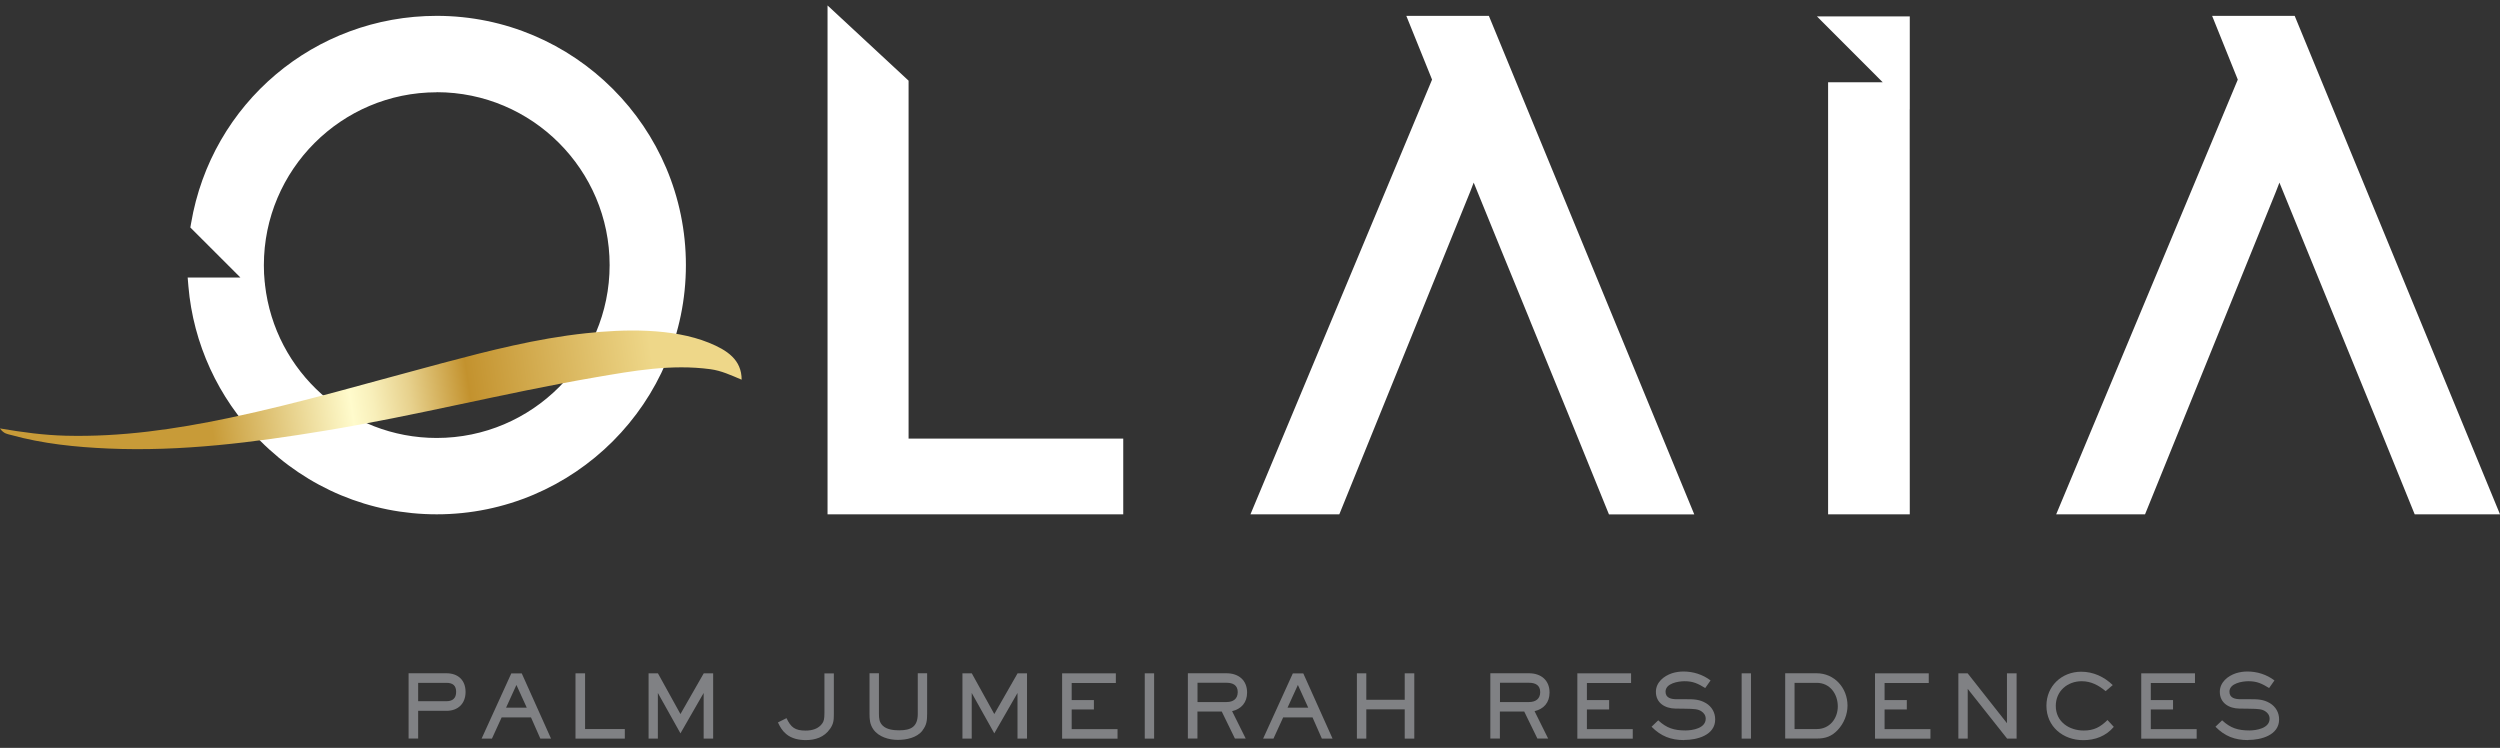 <svg width="234" height="70" viewBox="0 0 234 70" fill="none" xmlns="http://www.w3.org/2000/svg">
<rect x="0" y="0" width="234" height="70" fill="#333333" stroke="none"/>
<path d="M176.224 7.701H171.11V48.14H178.755L178.748 10.224L178.755 10.232V1.537H170.067L176.224 7.701Z" fill="white"/>
<path d="M85.043 7.551L77.458 0.51V48.141H105.136V41.054H85.043V7.551Z" fill="white"/>
<path d="M131.631 1.484L134.041 7.452L117.043 48.14H125.36L137.607 17.953C137.711 17.696 137.825 17.401 137.938 17.091C139.654 21.322 141.376 25.522 143.098 29.722L143.279 30.176C145.592 35.826 147.902 41.469 150.206 47.181L150.599 48.148H158.584L139.358 1.484H131.631Z" fill="white"/>
<path d="M214.782 1.484H207.054L209.457 7.452L192.459 48.14H200.776L213.021 17.953C213.127 17.696 213.241 17.401 213.354 17.091C215.061 21.292 216.768 25.462 218.477 29.632L218.892 30.644C221.136 36.136 223.387 41.628 225.622 47.173L226.015 48.14H234L214.782 1.484Z" fill="white"/>
<path d="M40.879 1.484C29.457 1.484 19.788 9.65 17.884 20.906L17.816 21.292L22.5 25.975H17.566L17.634 26.791C18.088 32.155 20.422 37.239 24.207 41.107L24.358 41.258C28.777 45.692 34.639 48.14 40.879 48.14C53.737 48.14 64.2 37.677 64.2 24.812C64.2 11.947 53.737 1.484 40.879 1.484ZM40.879 8.63C49.801 8.63 57.061 15.89 57.061 24.812C57.061 33.734 49.801 40.993 40.879 40.993C32.645 40.993 25.733 34.829 24.803 26.648V26.587L24.773 26.361C24.72 25.877 24.698 25.371 24.698 24.82C24.698 15.898 31.958 8.638 40.879 8.638V8.63Z" fill="white"/>
<path d="M0 40.102C2.161 40.472 4.125 40.728 6.127 40.782C11.324 40.917 16.401 40.177 21.439 39.12C28.178 37.699 34.758 35.75 41.391 33.99C45.802 32.819 50.229 31.686 54.807 31.195C58.403 30.802 62.913 30.689 66.35 32.079C68.065 32.774 69.418 33.673 69.418 35.539C68.412 35.116 67.514 34.693 66.494 34.557C62.837 34.066 59.279 34.708 55.714 35.32C47.238 36.778 38.913 38.916 30.422 40.313C23.713 41.416 16.982 42.277 10.138 41.983C7.056 41.847 4.004 41.537 1.035 40.714C0.725 40.63 0.363 40.615 0 40.109V40.102Z" fill="url(#paint0_linear_273_1822)"/>
<path d="M41.793 66.534H39.139V69.127H38.244V63.018H41.793C42.872 63.018 43.577 63.664 43.577 64.763C43.577 65.863 42.866 66.534 41.793 66.534ZM41.793 63.914H39.139V65.633H41.793C42.365 65.633 42.695 65.355 42.695 64.763C42.695 64.171 42.385 63.914 41.793 63.914Z" fill="#808184"/>
<path d="M50.576 69.134L49.7 67.146H46.955L46.046 69.134H45.078L47.857 63.031H48.837L51.576 69.134H50.576ZM48.337 64.111L47.369 66.237H49.305L48.337 64.111Z" fill="#808184"/>
<path d="M53.867 69.134V63.024H54.763V68.239H58.482V69.134H53.874H53.867Z" fill="#808184"/>
<path d="M65.862 69.134V64.861L63.69 68.641L61.576 64.861V69.134H60.707V63.024H61.583L63.69 66.836L65.869 63.024H66.751V69.134H65.856H65.862Z" fill="#808184"/>
<path d="M77.68 68.232C77.153 68.996 76.325 69.272 75.428 69.272C74.764 69.272 74.092 69.134 73.579 68.699C73.209 68.39 73.018 68.041 72.814 67.62L73.618 67.218C74.026 68.094 74.428 68.383 75.403 68.383C76.001 68.383 76.613 68.225 76.969 67.705C77.101 67.508 77.167 67.323 77.167 66.73V63.031H78.048V66.856C78.048 67.429 78.016 67.758 77.68 68.239V68.232Z" fill="#808184"/>
<path d="M86.351 68.372C85.824 69.055 84.849 69.253 84.034 69.253C83.216 69.253 82.229 68.984 81.73 68.246C81.42 67.784 81.387 67.351 81.387 66.811V63.018H82.269V66.811C82.269 67.238 82.296 67.588 82.611 67.91C82.993 68.292 83.651 68.358 84.165 68.358C85.284 68.358 85.904 68.016 85.904 66.811V63.018H86.779V66.811C86.779 67.436 86.739 67.857 86.344 68.365L86.351 68.372Z" fill="#808184"/>
<path d="M95.238 69.134V64.861L93.066 68.641L90.953 64.861V69.134H90.084V63.024H90.96L93.066 66.836L95.245 63.024H96.128V69.134H95.233H95.238Z" fill="#808184"/>
<path d="M99.414 69.134V63.024H104.443V63.926H100.309V65.527H102.389V66.408H100.309V68.245H104.602V69.14H99.42L99.414 69.134Z" fill="#808184"/>
<path d="M107.149 69.134V63.024H108.025V69.134H107.149Z" fill="#808184"/>
<path d="M115.325 66.567L116.597 69.127H115.588L114.357 66.6H112.08V69.127H111.185V63.018H114.806C115.918 63.018 116.728 63.657 116.728 64.822C116.728 65.75 116.201 66.356 115.319 66.567H115.325ZM114.812 63.907H112.087V65.711H114.812C115.418 65.711 115.852 65.421 115.852 64.776C115.852 64.131 115.392 63.907 114.812 63.907Z" fill="#808184"/>
<path d="M123.727 69.134L122.851 67.146H120.106L119.196 69.134H118.229L121.008 63.031H121.988L124.727 69.134H123.727ZM121.482 64.111L120.514 66.237H122.45L121.482 64.111Z" fill="#808184"/>
<path d="M131.482 69.134V66.395H127.887V69.134H127.006V63.024H127.887V65.5H131.482V63.024H132.378V69.134H131.482Z" fill="#808184"/>
<path d="M143.635 66.567L144.906 69.127H143.899L142.668 66.6H140.39V69.127H139.495V63.018H143.115C144.228 63.018 145.038 63.657 145.038 64.822C145.038 65.75 144.511 66.356 143.63 66.567H143.635ZM143.122 63.907H140.397V65.711H143.122C143.727 65.711 144.163 65.421 144.163 64.776C144.163 64.131 143.702 63.907 143.122 63.907Z" fill="#808184"/>
<path d="M147.639 69.134V63.024H152.669V63.926H148.534V65.527H150.615V66.408H148.534V68.245H152.826V69.14H147.646L147.639 69.134Z" fill="#808184"/>
<path d="M157.639 69.272C156.395 69.272 155.461 68.91 154.585 68.022L155.21 67.422C155.993 68.153 156.698 68.37 157.764 68.37C158.442 68.37 159.654 68.159 159.654 67.271C159.654 66.969 159.496 66.737 159.245 66.573C158.923 66.369 158.621 66.35 157.725 66.335L156.809 66.323C155.862 66.309 154.992 65.81 154.992 64.756C154.992 63.861 155.737 63.268 156.514 63.011C156.855 62.906 157.218 62.853 157.566 62.853C158.483 62.853 159.371 63.13 160.109 63.689L159.608 64.4C158.943 63.992 158.476 63.762 157.685 63.762C157.087 63.762 155.894 63.953 155.894 64.743C155.894 65.341 156.441 65.447 156.928 65.447H157.837C158.515 65.447 159.074 65.454 159.681 65.815C160.227 66.144 160.542 66.698 160.542 67.337C160.542 68.818 158.851 69.26 157.653 69.26L157.639 69.272Z" fill="#808184"/>
<path d="M163.018 69.134V63.024H163.893V69.134H163.018Z" fill="#808184"/>
<path d="M172.018 68.319C171.459 68.917 170.878 69.127 170.07 69.127H167.094V63.018H170.043C171.708 63.018 172.927 64.394 172.927 66.047C172.927 66.877 172.584 67.719 172.018 68.319ZM170.05 63.914H167.97V68.239H170.063C171.248 68.239 172.018 67.259 172.018 66.119C172.018 64.98 171.307 63.914 170.043 63.914H170.05Z" fill="#808184"/>
<path d="M175.501 69.134V63.024H180.531V63.926H176.396V65.527H178.477V66.408H176.396V68.245H180.689V69.14H175.507L175.501 69.134Z" fill="#808184"/>
<path d="M187.866 69.134L184.178 64.479V69.134H183.303V63.024H184.172L187.852 67.692V63.024H188.754V69.134H187.873H187.866Z" fill="#808184"/>
<path d="M194.988 69.279C193.105 69.279 191.545 68.014 191.545 66.059C191.545 64.209 192.98 62.873 194.804 62.873C195.936 62.873 196.95 63.347 197.753 64.124L197.088 64.69C196.43 64.144 195.726 63.762 194.85 63.762C193.507 63.762 192.421 64.69 192.421 66.072C192.421 67.554 193.665 68.377 195.041 68.377C195.996 68.377 196.594 68.054 197.26 67.395L197.852 68.034C197.115 68.903 196.108 69.279 194.988 69.279Z" fill="#808184"/>
<path d="M200.42 69.134V63.024H205.45V63.926H201.315V65.527H203.396V66.408H201.315V68.245H205.608V69.14H200.427L200.42 69.134Z" fill="#808184"/>
<path d="M210.42 69.272C209.176 69.272 208.242 68.91 207.366 68.022L207.991 67.422C208.775 68.153 209.479 68.37 210.546 68.37C211.223 68.37 212.435 68.159 212.435 67.271C212.435 66.969 212.278 66.737 212.027 66.573C211.705 66.369 211.402 66.35 210.507 66.335L209.592 66.323C208.644 66.309 207.775 65.81 207.775 64.756C207.775 63.861 208.518 63.268 209.295 63.011C209.638 62.906 209.999 62.853 210.349 62.853C211.264 62.853 212.152 63.13 212.89 63.689L212.389 64.4C211.724 63.992 211.257 63.762 210.468 63.762C209.868 63.762 208.676 63.953 208.676 64.743C208.676 65.341 209.222 65.447 209.71 65.447H210.618C211.296 65.447 211.857 65.454 212.462 65.815C213.008 66.144 213.325 66.698 213.325 67.337C213.325 68.818 211.632 69.26 210.434 69.26L210.42 69.272Z" fill="#808184"/>
<defs>
<linearGradient id="paint0_linear_273_1822" x1="1.194" y1="42.224" x2="69.969" y2="32.2" gradientUnits="userSpaceOnUse">
<stop offset="0.27" stop-color="#C89B38"/>
<stop offset="0.46" stop-color="#FFFBCC"/>
<stop offset="0.49" stop-color="#F8EFBA"/>
<stop offset="0.54" stop-color="#E7D18D"/>
<stop offset="0.6" stop-color="#CCA246"/>
<stop offset="0.62" stop-color="#C3922E"/>
<stop offset="0.87" stop-color="#EED789"/>
</linearGradient>
</defs>
</svg>
